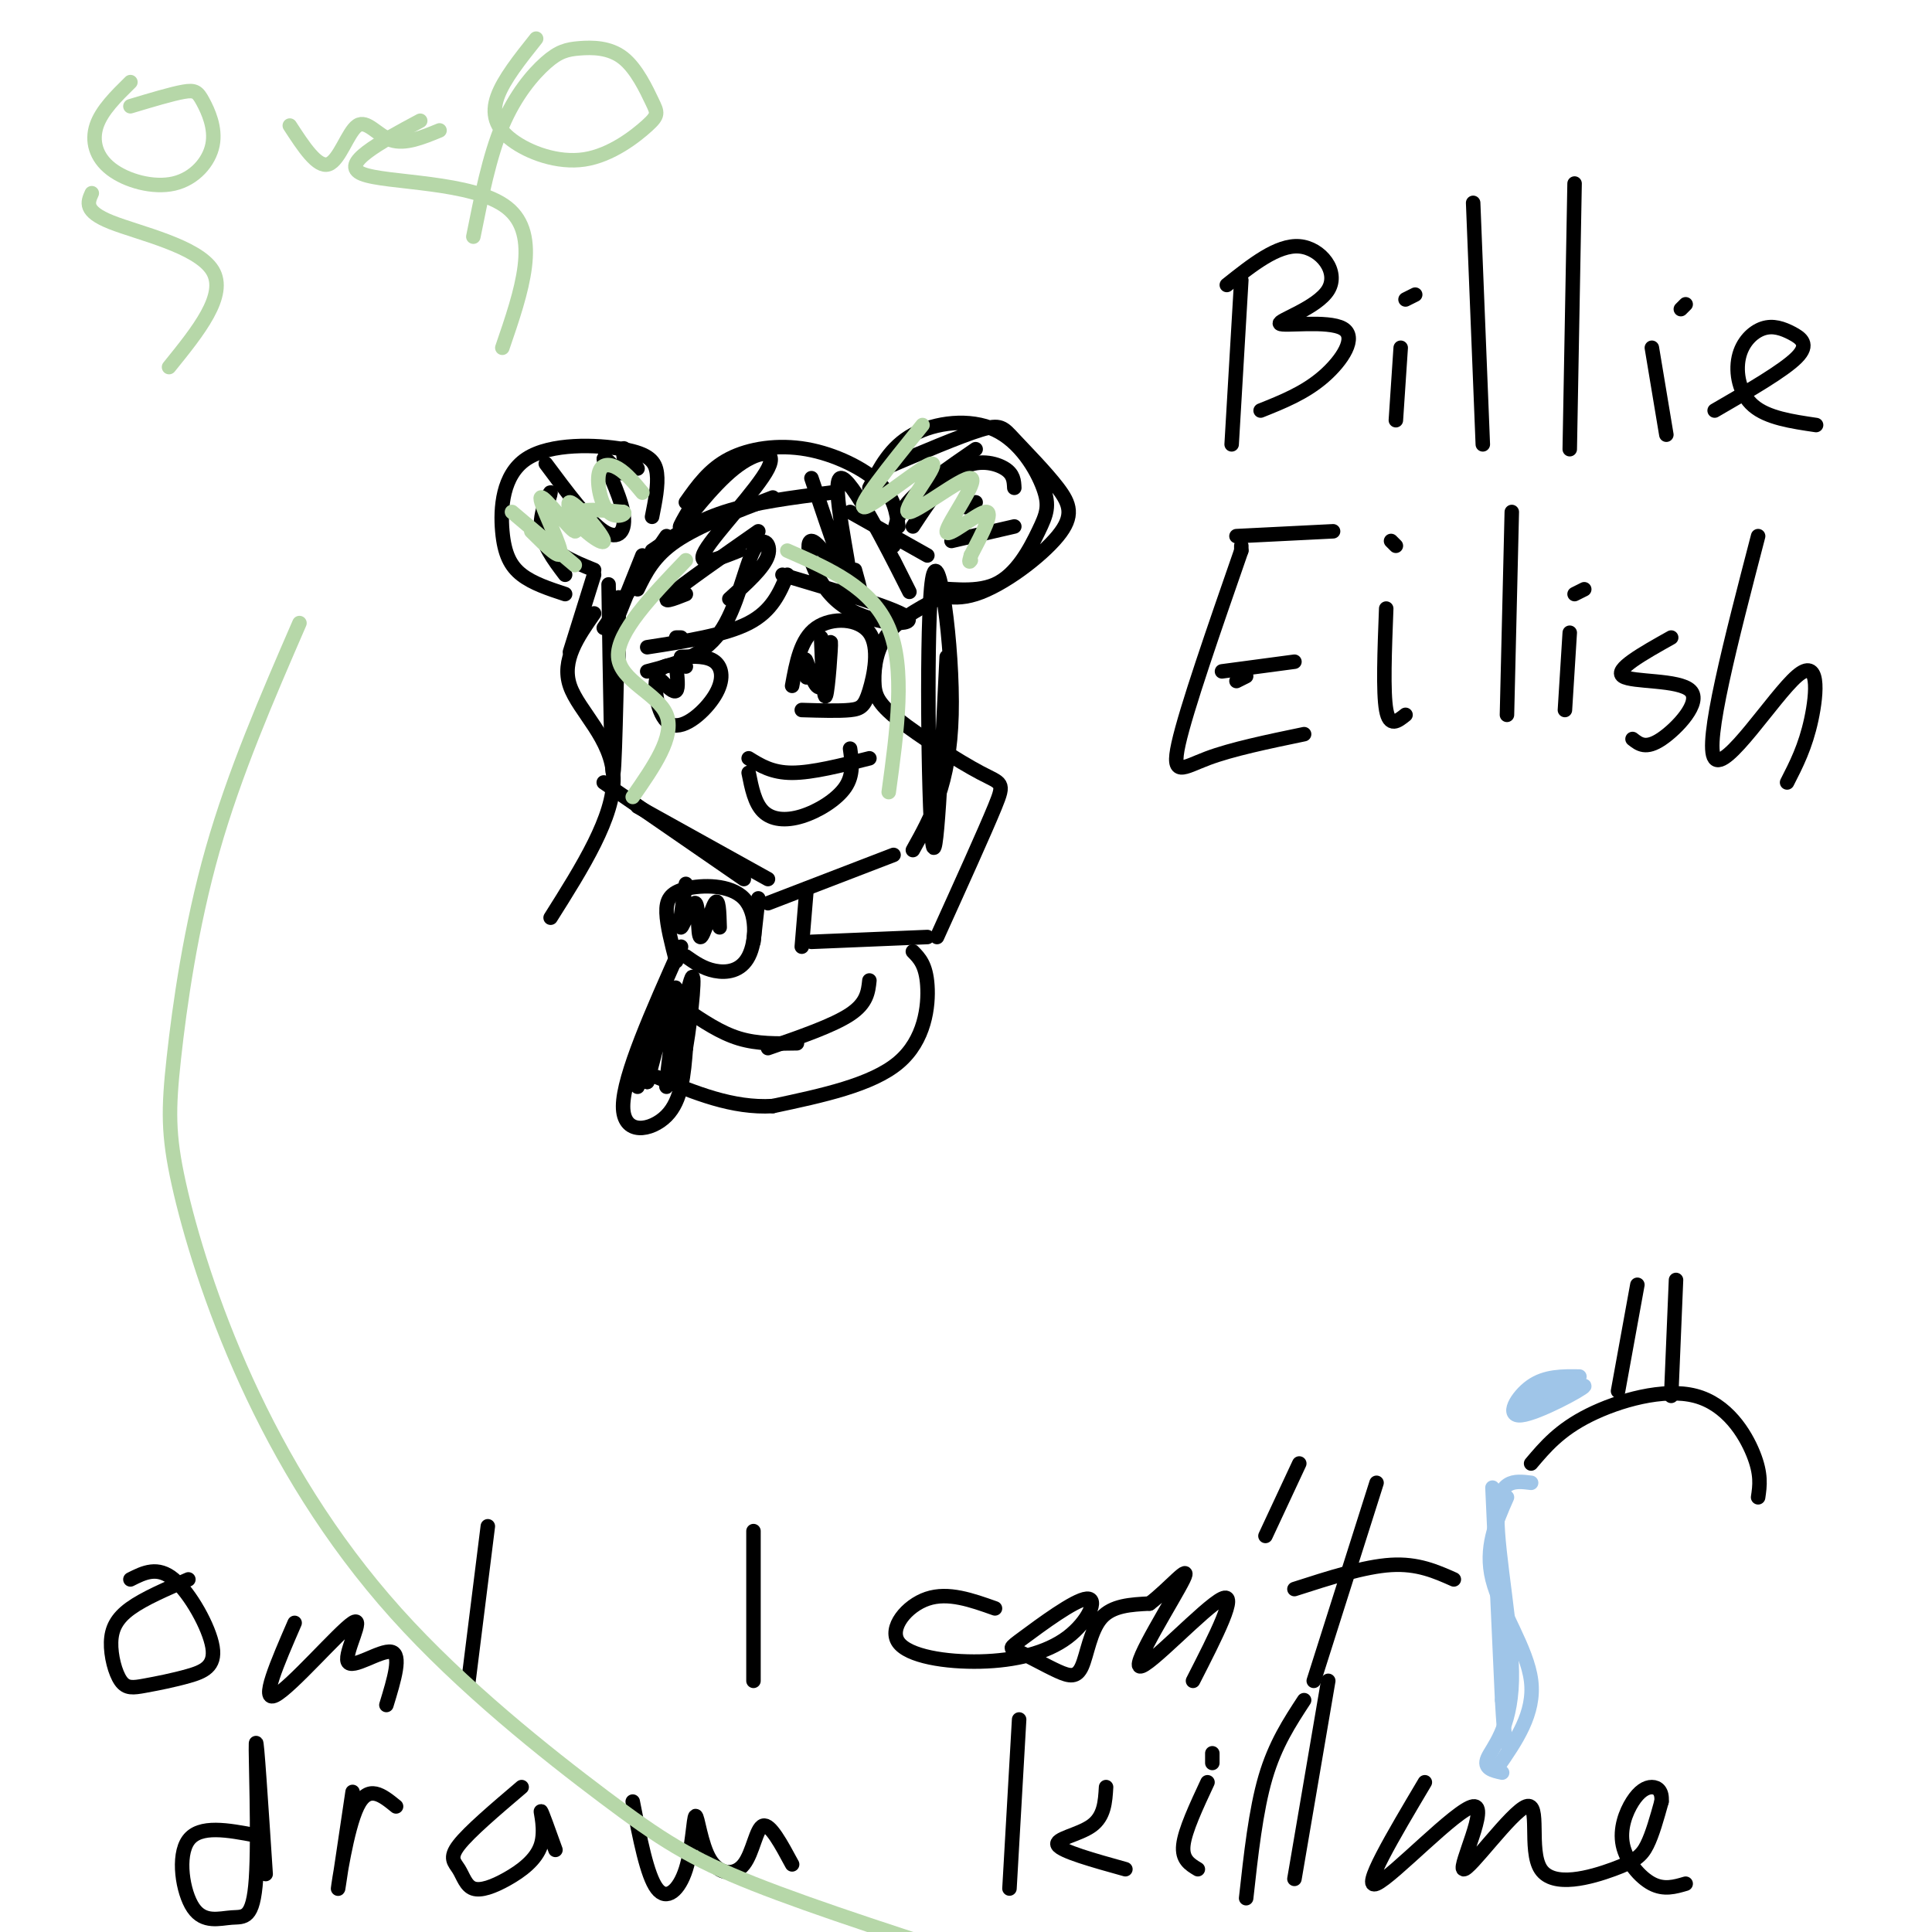 <svg viewBox='0 0 400 400' version='1.1' xmlns='http://www.w3.org/2000/svg' xmlns:xlink='http://www.w3.org/1999/xlink'><g fill='none' stroke='#000000' stroke-width='3' stroke-linecap='round' stroke-linejoin='round'><path d='M126,121c0.311,20.556 0.622,41.111 1,39c0.378,-2.111 0.822,-26.889 1,-34c0.178,-7.111 0.089,3.444 0,14'/><path d='M125,162c0.000,0.000 29.000,20.000 29,20'/><path d='M132,167c0.000,0.000 27.000,15.000 27,15'/><path d='M159,187c0.000,0.000 26.000,-10.000 26,-10'/><path d='M189,176c3.815,-6.833 7.631,-13.667 8,-28c0.369,-14.333 -2.708,-36.167 -4,-28c-1.292,8.167 -0.798,46.333 0,54c0.798,7.667 1.899,-15.167 3,-38'/><path d='M180,101c2.178,-4.221 4.356,-8.442 9,-11c4.644,-2.558 11.753,-3.453 17,-1c5.247,2.453 8.632,8.254 10,12c1.368,3.746 0.718,5.435 -1,9c-1.718,3.565 -4.506,9.005 -9,11c-4.494,1.995 -10.696,0.547 -12,1c-1.304,0.453 2.288,2.809 8,1c5.712,-1.809 13.544,-7.783 17,-12c3.456,-4.217 2.534,-6.677 0,-10c-2.534,-3.323 -6.682,-7.510 -9,-10c-2.318,-2.490 -2.805,-3.283 -7,-2c-4.195,1.283 -12.097,4.641 -20,8'/><path d='M185,113c0.083,-2.833 0.167,-5.667 3,-9c2.833,-3.333 8.417,-7.167 14,-11'/><path d='M189,109c3.267,-4.978 6.533,-9.956 10,-12c3.467,-2.044 7.133,-1.156 9,0c1.867,1.156 1.933,2.578 2,4'/><path d='M200,105c0.000,0.000 2.000,-1.000 2,-1'/><path d='M197,112c0.000,0.000 13.000,-3.000 13,-3'/><path d='M135,107c0.654,-3.281 1.308,-6.562 1,-9c-0.308,-2.438 -1.577,-4.032 -7,-5c-5.423,-0.968 -15.000,-1.311 -20,2c-5.000,3.311 -5.423,10.276 -5,15c0.423,4.724 1.692,7.207 4,9c2.308,1.793 5.654,2.897 9,4'/><path d='M117,119c-2.429,-3.208 -4.857,-6.417 -5,-10c-0.143,-3.583 2.000,-7.542 2,-7c0.000,0.542 -2.143,5.583 -1,9c1.143,3.417 5.571,5.208 10,7'/><path d='M113,96c4.464,6.000 8.927,11.999 12,14c3.073,2.001 4.754,0.003 4,-4c-0.754,-4.003 -3.944,-10.011 -4,-11c-0.056,-0.989 3.024,3.041 4,3c0.976,-0.041 -0.150,-4.155 0,-5c0.150,-0.845 1.575,1.577 3,4'/><path d='M142,104c2.417,-3.423 4.833,-6.845 9,-9c4.167,-2.155 10.083,-3.042 16,-2c5.917,1.042 11.833,4.012 15,7c3.167,2.988 3.583,5.994 4,9'/><path d='M163,119c-1.583,3.750 -3.167,7.500 -8,10c-4.833,2.500 -12.917,3.750 -21,5'/><path d='M140,132c0.000,0.000 1.000,0.000 1,0'/><path d='M151,124c3.601,-3.232 7.202,-6.464 8,-9c0.798,-2.536 -1.208,-4.375 -3,-1c-1.792,3.375 -3.369,11.964 -7,17c-3.631,5.036 -9.315,6.518 -15,8'/><path d='M133,115c0.000,0.000 -6.000,15.000 -6,15'/><path d='M138,111c0.000,0.000 -13.000,19.000 -13,19'/><path d='M123,119c0.000,0.000 -5.000,16.000 -5,16'/><path d='M123,127c-3.400,4.867 -6.800,9.733 -5,15c1.800,5.267 8.800,10.933 9,19c0.200,8.067 -6.400,18.533 -13,29'/><path d='M196,123c-4.707,2.406 -9.414,4.811 -12,8c-2.586,3.189 -3.052,7.161 -3,10c0.052,2.839 0.622,4.544 5,8c4.378,3.456 12.563,8.661 17,11c4.437,2.339 5.125,1.811 3,7c-2.125,5.189 -7.062,16.094 -12,27'/><path d='M162,119c12.321,3.654 24.641,7.308 26,9c1.359,1.692 -8.244,1.423 -14,-3c-5.756,-4.423 -7.665,-12.998 -6,-13c1.665,-0.002 6.904,8.571 9,11c2.096,2.429 1.048,-1.285 0,-5'/><path d='M168,99c4.006,11.899 8.012,23.798 8,21c-0.012,-2.798 -4.042,-20.292 -2,-21c2.042,-0.708 10.155,15.369 13,21c2.845,5.631 0.423,0.815 -2,-4'/><path d='M176,106c0.000,0.000 16.000,9.000 16,9'/><path d='M172,102c-7.917,1.000 -15.833,2.000 -22,4c-6.167,2.000 -10.583,5.000 -15,8'/><path d='M160,103c-7.667,2.917 -15.333,5.833 -20,9c-4.667,3.167 -6.333,6.583 -8,10'/><path d='M157,110c-7.750,5.417 -15.500,10.833 -18,13c-2.500,2.167 0.250,1.083 3,0'/><path d='M153,114c-4.547,1.815 -9.094,3.630 -7,0c2.094,-3.630 10.829,-12.705 13,-17c2.171,-4.295 -2.223,-3.810 -7,0c-4.777,3.810 -9.936,10.946 -11,12c-1.064,1.054 1.968,-3.973 5,-9'/><path d='M257,58c0.000,0.000 -2.000,34.000 -2,34'/><path d='M254,59c5.248,-4.178 10.497,-8.356 15,-8c4.503,0.356 8.262,5.244 6,9c-2.262,3.756 -10.544,6.378 -10,7c0.544,0.622 9.916,-0.756 13,1c3.084,1.756 -0.119,6.644 -4,10c-3.881,3.356 -8.441,5.178 -13,7'/><path d='M290,72c0.000,0.000 -1.000,15.000 -1,15'/><path d='M293,61c0.000,0.000 -2.000,1.000 -2,1'/><path d='M305,42c0.000,0.000 2.000,50.000 2,50'/><path d='M326,38c0.000,0.000 -1.000,55.000 -1,55'/><path d='M342,72c0.000,0.000 3.000,18.000 3,18'/><path d='M349,63c0.000,0.000 -1.000,1.000 -1,1'/><path d='M355,85c7.158,-4.142 14.315,-8.285 17,-11c2.685,-2.715 0.896,-4.004 -1,-5c-1.896,-0.996 -3.900,-1.700 -6,-1c-2.100,0.700 -4.296,2.804 -5,6c-0.704,3.196 0.085,7.485 3,10c2.915,2.515 7.958,3.258 13,4'/><path d='M257,114c-5.711,16.444 -11.422,32.889 -13,40c-1.578,7.111 0.978,4.889 6,3c5.022,-1.889 12.511,-3.444 20,-5'/><path d='M256,141c0.000,0.000 2.000,-1.000 2,-1'/><path d='M257,114c0.000,0.000 0.000,-1.000 0,-1'/><path d='M287,126c-0.333,8.667 -0.667,17.333 0,21c0.667,3.667 2.333,2.333 4,1'/><path d='M288,112c0.000,0.000 1.000,1.000 1,1'/><path d='M256,111c0.000,0.000 20.000,-1.000 20,-1'/><path d='M253,139c0.000,0.000 15.000,-2.000 15,-2'/><path d='M313,106c0.000,0.000 -1.000,42.000 -1,42'/><path d='M325,131c0.000,0.000 -1.000,16.000 -1,16'/><path d='M328,122c0.000,0.000 -2.000,1.000 -2,1'/><path d='M346,132c-5.952,3.339 -11.905,6.679 -10,8c1.905,1.321 11.667,0.625 14,3c2.333,2.375 -2.762,7.821 -6,10c-3.238,2.179 -4.619,1.089 -6,0'/><path d='M364,111c-5.607,21.554 -11.214,43.107 -9,46c2.214,2.893 12.250,-12.875 17,-17c4.750,-4.125 4.214,3.393 3,9c-1.214,5.607 -3.107,9.304 -5,13'/><path d='M155,157c2.417,1.500 4.833,3.000 9,3c4.167,0.000 10.083,-1.500 16,-3'/><path d='M155,160c0.625,3.137 1.250,6.274 3,8c1.750,1.726 4.625,2.042 8,1c3.375,-1.042 7.250,-3.440 9,-6c1.750,-2.560 1.375,-5.280 1,-8'/><path d='M164,142c0.884,-4.853 1.767,-9.707 5,-12c3.233,-2.293 8.815,-2.027 11,1c2.185,3.027 0.973,8.815 0,12c-0.973,3.185 -1.707,3.767 -4,4c-2.293,0.233 -6.147,0.116 -10,0'/><path d='M170,132c0.273,6.635 0.545,13.270 1,12c0.455,-1.270 1.091,-10.443 1,-11c-0.091,-0.557 -0.909,7.504 -2,9c-1.091,1.496 -2.455,-3.573 -3,-5c-0.545,-1.427 -0.273,0.786 0,3'/><path d='M167,140c0.000,0.500 0.000,0.250 0,0'/><path d='M142,138c-2.614,-0.415 -5.228,-0.829 -6,2c-0.772,2.829 0.298,8.903 3,10c2.702,1.097 7.035,-2.781 9,-6c1.965,-3.219 1.561,-5.777 0,-7c-1.561,-1.223 -4.281,-1.112 -7,-1'/><path d='M140,138c0.250,2.250 0.500,4.500 0,5c-0.500,0.500 -1.750,-0.750 -3,-2'/><path d='M140,199c-0.955,-3.689 -1.909,-7.379 -2,-10c-0.091,-2.621 0.683,-4.175 4,-5c3.317,-0.825 9.178,-0.922 12,2c2.822,2.922 2.606,8.864 1,12c-1.606,3.136 -4.602,3.468 -7,3c-2.398,-0.468 -4.199,-1.734 -6,-3'/><path d='M142,183c-0.754,4.646 -1.509,9.292 -1,9c0.509,-0.292 2.281,-5.522 3,-5c0.719,0.522 0.386,6.794 1,7c0.614,0.206 2.175,-5.656 3,-7c0.825,-1.344 0.912,1.828 1,5'/><path d='M141,196c-5.978,13.400 -11.956,26.800 -12,33c-0.044,6.200 5.844,5.200 9,2c3.156,-3.200 3.578,-8.600 4,-14'/><path d='M142,217c1.199,-7.049 2.198,-17.673 1,-14c-1.198,3.673 -4.592,21.643 -5,22c-0.408,0.357 2.169,-16.898 2,-20c-0.169,-3.102 -3.085,7.949 -6,19'/><path d='M134,224c0.222,-1.889 3.778,-16.111 4,-18c0.222,-1.889 -2.889,8.556 -6,19'/><path d='M142,209c3.583,2.417 7.167,4.833 11,6c3.833,1.167 7.917,1.083 12,1'/><path d='M167,184c0.000,0.000 -1.000,12.000 -1,12'/><path d='M157,186c0.000,0.000 -1.000,9.000 -1,9'/><path d='M168,195c0.000,0.000 24.000,-1.000 24,-1'/><path d='M180,203c-0.250,2.333 -0.500,4.667 -4,7c-3.500,2.333 -10.250,4.667 -17,7'/><path d='M189,197c1.356,1.378 2.711,2.756 3,7c0.289,4.244 -0.489,11.356 -6,16c-5.511,4.644 -15.756,6.822 -26,9'/><path d='M160,229c-8.333,0.500 -16.167,-2.750 -24,-6'/><path d='M39,327c-4.583,1.975 -9.166,3.950 -12,6c-2.834,2.050 -3.919,4.177 -4,7c-0.081,2.823 0.841,6.344 2,8c1.159,1.656 2.554,1.446 5,1c2.446,-0.446 5.944,-1.130 9,-2c3.056,-0.870 5.669,-1.927 5,-6c-0.669,-4.073 -4.620,-11.164 -8,-14c-3.380,-2.836 -6.190,-1.418 -9,0'/><path d='M61,336c-3.606,8.314 -7.212,16.628 -4,15c3.212,-1.628 13.242,-13.199 16,-15c2.758,-1.801 -1.758,6.169 -1,8c0.758,1.831 6.788,-2.477 9,-2c2.212,0.477 0.606,5.738 -1,11'/><path d='M101,316c0.000,0.000 -4.000,32.000 -4,32'/><path d='M156,317c0.000,0.000 0.000,31.000 0,31'/><path d='M206,333c-4.852,-1.724 -9.704,-3.449 -14,-2c-4.296,1.449 -8.034,6.070 -6,9c2.034,2.930 9.842,4.169 17,4c7.158,-0.169 13.667,-1.744 18,-5c4.333,-3.256 6.491,-8.191 4,-8c-2.491,0.191 -9.630,5.509 -13,8c-3.370,2.491 -2.969,2.157 -1,3c1.969,0.843 5.507,2.865 8,4c2.493,1.135 3.940,1.382 5,-1c1.060,-2.382 1.731,-7.395 4,-10c2.269,-2.605 6.134,-2.803 10,-3'/><path d='M238,332c3.968,-2.965 8.888,-8.877 7,-5c-1.888,3.877 -10.585,17.544 -9,18c1.585,0.456 13.453,-12.298 17,-14c3.547,-1.702 -1.226,7.649 -6,17'/><path d='M269,303c0.000,0.000 -7.000,15.000 -7,15'/><path d='M285,307c0.000,0.000 -13.000,41.000 -13,41'/><path d='M268,329c7.250,-2.333 14.500,-4.667 20,-5c5.500,-0.333 9.250,1.333 13,3'/><path d='M53,380c-5.829,-1.109 -11.658,-2.217 -14,1c-2.342,3.217 -1.197,10.760 1,14c2.197,3.240 5.444,2.178 8,2c2.556,-0.178 4.419,0.529 5,-8c0.581,-8.529 -0.120,-26.294 0,-28c0.120,-1.706 1.060,12.647 2,27'/><path d='M73,371c-1.533,10.333 -3.067,20.667 -3,20c0.067,-0.667 1.733,-12.333 4,-17c2.267,-4.667 5.133,-2.333 8,0'/><path d='M108,370c-5.445,4.633 -10.889,9.266 -13,12c-2.111,2.734 -0.887,3.570 0,5c0.887,1.430 1.437,3.455 3,4c1.563,0.545 4.141,-0.390 7,-2c2.859,-1.610 6.001,-3.895 7,-7c0.999,-3.105 -0.143,-7.030 0,-7c0.143,0.030 1.572,4.015 3,8'/><path d='M131,373c1.484,7.661 2.967,15.323 5,18c2.033,2.677 4.614,0.370 6,-4c1.386,-4.370 1.576,-10.804 2,-11c0.424,-0.196 1.083,5.844 3,9c1.917,3.156 5.093,3.427 7,1c1.907,-2.427 2.545,-7.550 4,-8c1.455,-0.450 3.728,3.775 6,8'/><path d='M211,356c0.000,0.000 -2.000,35.000 -2,35'/><path d='M229,370c-0.178,3.044 -0.356,6.089 -3,8c-2.644,1.911 -7.756,2.689 -7,4c0.756,1.311 7.378,3.156 14,5'/><path d='M250,369c-2.333,5.000 -4.667,10.000 -5,13c-0.333,3.000 1.333,4.000 3,5'/><path d='M251,363c0.000,0.000 0.000,2.000 0,2'/><path d='M270,352c-3.000,4.583 -6.000,9.167 -8,16c-2.000,6.833 -3.000,15.917 -4,25'/><path d='M275,348c0.000,0.000 -7.000,41.000 -7,41'/><path d='M295,369c-6.659,11.216 -13.318,22.431 -10,21c3.318,-1.431 16.614,-15.509 20,-16c3.386,-0.491 -3.136,12.607 -2,13c1.136,0.393 9.932,-11.917 13,-13c3.068,-1.083 0.410,9.060 3,13c2.590,3.940 10.428,1.676 15,0c4.572,-1.676 5.878,-2.765 7,-5c1.122,-2.235 2.061,-5.618 3,-9'/><path d='M344,373c0.202,-2.142 -0.794,-2.997 -2,-3c-1.206,-0.003 -2.622,0.844 -4,3c-1.378,2.156 -2.717,5.619 -2,9c0.717,3.381 3.491,6.680 6,8c2.509,1.320 4.755,0.660 7,0'/><path d='M339,266c0.000,0.000 -4.000,22.000 -4,22'/><path d='M347,265c0.000,0.000 -1.000,24.000 -1,24'/><path d='M317,303c2.935,-3.470 5.869,-6.940 12,-10c6.131,-3.060 15.458,-5.708 22,-4c6.542,1.708 10.298,7.774 12,12c1.702,4.226 1.351,6.613 1,9'/></g>
<g fill='none' stroke='#9fc5e8' stroke-width='3' stroke-linecap='round' stroke-linejoin='round'><path d='M327,285c-3.514,-0.053 -7.027,-0.105 -10,2c-2.973,2.105 -5.405,6.368 -2,6c3.405,-0.368 12.648,-5.368 13,-6c0.352,-0.632 -8.185,3.105 -11,4c-2.815,0.895 0.093,-1.053 3,-3'/><path d='M320,288c1.333,-0.667 3.167,-0.833 5,-1'/><path d='M309,308c0.000,0.000 2.000,44.000 2,44'/><path d='M311,352c0.500,8.833 0.750,8.917 1,9'/><path d='M317,307c-3.464,-0.429 -6.929,-0.857 -7,7c-0.071,7.857 3.250,24.000 3,34c-0.250,10.000 -4.071,13.857 -5,16c-0.929,2.143 1.036,2.571 3,3'/><path d='M312,310c-2.311,5.244 -4.622,10.489 -3,17c1.622,6.511 7.178,14.289 8,21c0.822,6.711 -3.089,12.356 -7,18'/></g>
<g fill='none' stroke='#b6d7a8' stroke-width='3' stroke-linecap='round' stroke-linejoin='round'><path d='M106,106c0.000,0.000 13.000,11.000 13,11'/><path d='M110,110c3.229,3.218 6.458,6.435 6,4c-0.458,-2.435 -4.605,-10.524 -4,-11c0.605,-0.476 5.960,6.660 7,7c1.040,0.340 -2.237,-6.115 -1,-6c1.237,0.115 6.987,6.800 7,8c0.013,1.200 -5.711,-3.086 -6,-5c-0.289,-1.914 4.855,-1.457 10,-1'/><path d='M129,106c1.037,0.298 -1.372,1.544 -3,0c-1.628,-1.544 -2.477,-5.877 -2,-8c0.477,-2.123 2.279,-2.035 4,-1c1.721,1.035 3.360,3.018 5,5'/><path d='M191,88c-6.930,8.592 -13.861,17.184 -12,17c1.861,-0.184 12.513,-9.143 14,-9c1.487,0.143 -6.193,9.389 -5,10c1.193,0.611 11.258,-7.414 13,-7c1.742,0.414 -4.839,9.265 -5,11c-0.161,1.735 6.097,-3.647 8,-4c1.903,-0.353 -0.548,4.324 -3,9'/><path d='M201,115c-0.500,1.667 -0.250,1.333 0,1'/><path d='M142,116c-7.178,7.489 -14.356,14.978 -14,20c0.356,5.022 8.244,7.578 10,12c1.756,4.422 -2.622,10.711 -7,17'/><path d='M163,114c8.750,3.833 17.500,7.667 21,16c3.500,8.333 1.750,21.167 0,34'/><path d='M27,17c-2.972,2.923 -5.944,5.845 -7,9c-1.056,3.155 -0.195,6.542 3,9c3.195,2.458 8.723,3.987 13,3c4.277,-0.987 7.301,-4.491 8,-8c0.699,-3.509 -0.927,-7.022 -2,-9c-1.073,-1.978 -1.592,-2.422 -4,-2c-2.408,0.422 -6.704,1.711 -11,3'/><path d='M60,26c2.851,4.387 5.702,8.774 8,8c2.298,-0.774 4.042,-6.708 6,-8c1.958,-1.292 4.131,2.060 7,3c2.869,0.940 6.435,-0.530 10,-2'/><path d='M111,8c-3.367,4.225 -6.734,8.450 -8,12c-1.266,3.550 -0.431,6.426 3,9c3.431,2.574 9.458,4.847 15,4c5.542,-0.847 10.598,-4.812 13,-7c2.402,-2.188 2.149,-2.597 1,-5c-1.149,-2.403 -3.195,-6.799 -6,-9c-2.805,-2.201 -6.371,-2.209 -9,-2c-2.629,0.209 -4.323,0.633 -7,3c-2.677,2.367 -6.336,6.676 -9,13c-2.664,6.324 -4.332,14.662 -6,23'/><path d='M19,40c-0.844,1.867 -1.689,3.733 4,6c5.689,2.267 17.911,4.933 21,10c3.089,5.067 -2.956,12.533 -9,20'/><path d='M87,25c-8.422,4.511 -16.844,9.022 -12,11c4.844,1.978 22.956,1.422 30,7c7.044,5.578 3.022,17.289 -1,29'/><path d='M62,129c-6.740,15.535 -13.479,31.070 -18,47c-4.521,15.930 -6.823,32.255 -8,43c-1.177,10.745 -1.230,15.912 1,26c2.230,10.088 6.741,25.098 14,41c7.259,15.902 17.265,32.695 31,48c13.735,15.305 31.198,29.120 43,38c11.802,8.880 17.943,12.823 31,18c13.057,5.177 33.028,11.589 53,18'/></g>
</svg>